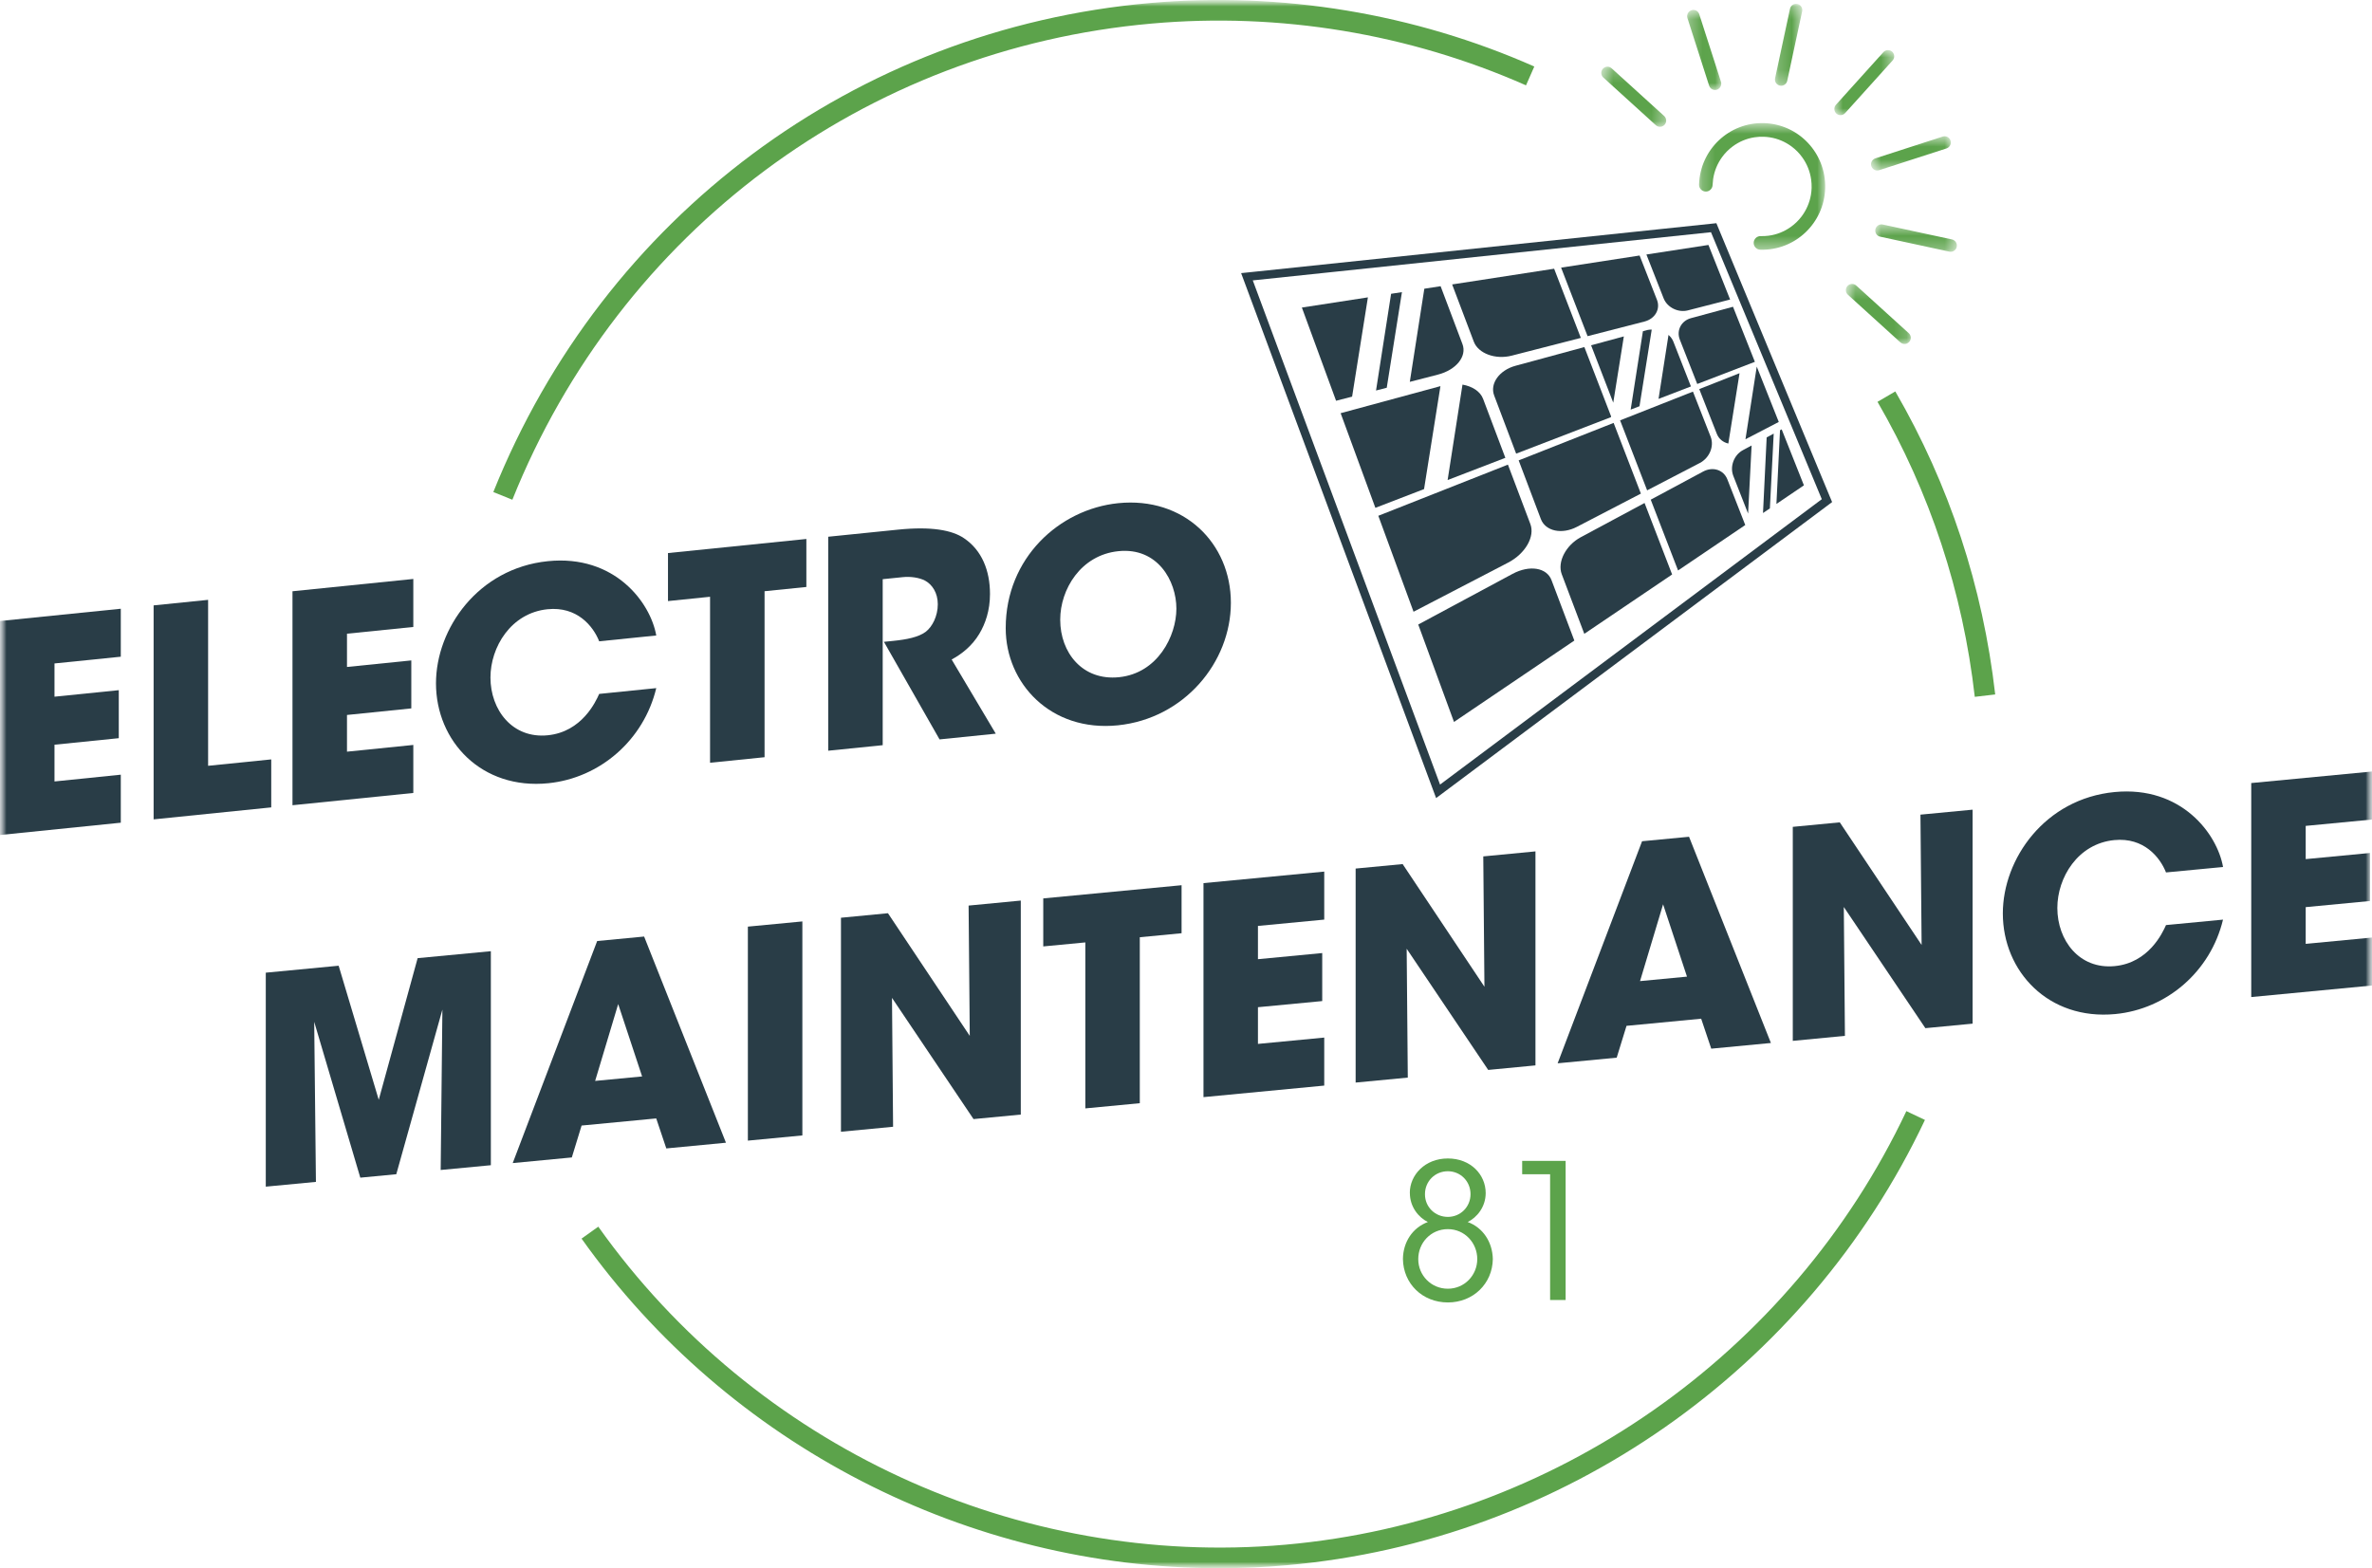 <svg width="186" height="123" viewBox="0 0 186 123" fill="none" xmlns="http://www.w3.org/2000/svg">
<g clip-path="url(#clip0_4_636)">
<mask id="mask0_4_636" style="mask-type:luminance" maskUnits="userSpaceOnUse" x="0" y="0" width="186" height="123">
<path d="M186 0H0V123H186V0Z" fill="white"/>
</mask>
<g mask="url(#mask0_4_636)">
<mask id="mask1_4_636" style="mask-type:luminance" maskUnits="userSpaceOnUse" x="0" y="0" width="186" height="123">
<path d="M186 0H0V123H186V0Z" fill="white"/>
</mask>
<g mask="url(#mask1_4_636)">
<path d="M95.618 123C75.945 123 57.144 113.395 45.603 97.148L46.915 96.212C59.157 113.453 79.814 123.003 100.788 121.156C121.792 119.299 140.451 106.269 149.488 87.149L150.944 87.84C141.664 107.476 122.5 120.857 100.93 122.763C99.155 122.925 97.382 123 95.618 123Z" fill="#5CA34B"/>
</g>
<mask id="mask2_4_636" style="mask-type:luminance" maskUnits="userSpaceOnUse" x="0" y="0" width="186" height="123">
<path d="M186 0H0V123H186V0Z" fill="white"/>
</mask>
<g mask="url(#mask2_4_636)">
<path d="M154.852 54.655C153.912 46.41 151.343 38.626 147.225 31.516L148.62 30.702C152.852 38.005 155.485 46.002 156.454 54.468L154.852 54.655Z" fill="#5CA34B"/>
</g>
<mask id="mask3_4_636" style="mask-type:luminance" maskUnits="userSpaceOnUse" x="0" y="0" width="186" height="123">
<path d="M186 0H0V123H186V0Z" fill="white"/>
</mask>
<g mask="url(#mask3_4_636)">
<path d="M40.177 39.196L38.684 38.593C47.347 16.975 67.079 2.278 90.18 0.237C100.471 -0.674 110.889 1.051 120.312 5.217L119.662 6.694C110.488 2.637 100.344 0.957 90.323 1.847C67.828 3.834 48.615 18.145 40.177 39.196Z" fill="#5CA34B"/>
</g>
<mask id="mask4_4_636" style="mask-type:luminance" maskUnits="userSpaceOnUse" x="0" y="0" width="186" height="123">
<path d="M186 0H0V123H186V0Z" fill="white"/>
</mask>
<g mask="url(#mask4_4_636)">
<path d="M110.55 93.559C110.55 92.173 111.726 90.862 113.533 90.862C115.326 90.862 116.5 92.132 116.5 93.575C116.5 94.667 115.811 95.492 115.09 95.846C116.295 96.29 117.031 97.424 117.06 98.751C117.031 100.683 115.518 102.155 113.535 102.155C111.537 102.155 110.039 100.68 110.011 98.751C110.024 97.437 110.744 96.303 111.965 95.846C111.244 95.492 110.555 94.667 110.555 93.575V93.559H110.55ZM111.213 98.764C111.213 100.017 112.211 101.078 113.533 101.078C114.841 101.078 115.839 100.017 115.839 98.751C115.839 97.484 114.854 96.405 113.533 96.405C112.196 96.405 111.213 97.481 111.213 98.751V98.764ZM111.739 93.677C111.739 94.665 112.532 95.445 113.533 95.445C114.518 95.445 115.311 94.665 115.311 93.661C115.311 92.644 114.518 91.864 113.533 91.864C112.535 91.864 111.739 92.644 111.739 93.661V93.677Z" fill="#5CA34B"/>
</g>
<mask id="mask5_4_636" style="mask-type:luminance" maskUnits="userSpaceOnUse" x="0" y="0" width="186" height="123">
<path d="M186 0H0V123H186V0Z" fill="white"/>
</mask>
<g mask="url(#mask5_4_636)">
<path d="M121.551 92.1H119.361V91.052H122.769V101.963H121.551V92.1Z" fill="#5CA34B"/>
</g>
<mask id="mask6_4_636" style="mask-type:luminance" maskUnits="userSpaceOnUse" x="0" y="0" width="186" height="123">
<path d="M186 0H0V123H186V0Z" fill="white"/>
</mask>
<g mask="url(#mask6_4_636)">
<mask id="mask7_4_636" style="mask-type:luminance" maskUnits="userSpaceOnUse" x="139" y="0" width="3" height="7">
<path d="M141.324 0.302H139.184V6.728H141.324V0.302Z" fill="white"/>
</mask>
<g mask="url(#mask7_4_636)">
<path fill-rule="evenodd" clip-rule="evenodd" d="M139.194 6.135C139.137 6.398 139.303 6.658 139.567 6.715C139.829 6.772 140.088 6.603 140.145 6.34L141.314 0.892C141.371 0.629 141.202 0.369 140.941 0.312C140.676 0.255 140.42 0.424 140.363 0.686L139.194 6.135Z" fill="#5CA34B"/>
</g>
</g>
<mask id="mask8_4_636" style="mask-type:luminance" maskUnits="userSpaceOnUse" x="0" y="0" width="186" height="123">
<path d="M186 0H0V123H186V0Z" fill="white"/>
</mask>
<g mask="url(#mask8_4_636)">
<mask id="mask9_4_636" style="mask-type:luminance" maskUnits="userSpaceOnUse" x="132" y="0" width="3" height="8">
<path d="M134.978 0.778H132.301V7.058H134.978V0.778Z" fill="white"/>
</mask>
<g mask="url(#mask9_4_636)">
<path fill-rule="evenodd" clip-rule="evenodd" d="M134.952 6.421L134.099 3.768L133.246 1.116C133.163 0.858 132.891 0.718 132.635 0.801C132.443 0.863 132.316 1.032 132.298 1.222C132.293 1.285 132.298 1.35 132.319 1.415L133.171 4.068L134.021 6.72C134.076 6.892 134.218 7.012 134.381 7.048C134.462 7.066 134.547 7.061 134.633 7.035C134.825 6.973 134.952 6.804 134.967 6.614C134.98 6.551 134.972 6.484 134.952 6.421Z" fill="#5CA34B"/>
</g>
</g>
<mask id="mask10_4_636" style="mask-type:luminance" maskUnits="userSpaceOnUse" x="0" y="0" width="186" height="123">
<path d="M186 0H0V123H186V0Z" fill="white"/>
</mask>
<g mask="url(#mask10_4_636)">
<mask id="mask11_4_636" style="mask-type:luminance" maskUnits="userSpaceOnUse" x="146" y="10" width="7" height="4">
<path d="M152.973 10.689H146.717V13.376H152.973V10.689Z" fill="white"/>
</mask>
<g mask="url(#mask11_4_636)">
<path fill-rule="evenodd" clip-rule="evenodd" d="M147.352 13.349L152.636 11.641C152.89 11.557 153.033 11.282 152.95 11.027C152.867 10.769 152.592 10.629 152.338 10.712L147.054 12.421C146.797 12.504 146.657 12.78 146.74 13.035C146.795 13.206 146.937 13.326 147.101 13.362C147.184 13.38 147.269 13.375 147.352 13.349Z" fill="#5CA34B"/>
</g>
</g>
<mask id="mask12_4_636" style="mask-type:luminance" maskUnits="userSpaceOnUse" x="0" y="0" width="186" height="123">
<path d="M186 0H0V123H186V0Z" fill="white"/>
</mask>
<g mask="url(#mask12_4_636)">
<mask id="mask13_4_636" style="mask-type:luminance" maskUnits="userSpaceOnUse" x="125" y="5" width="6" height="5">
<path d="M130.655 5.233H125.565V9.948H130.655V5.233Z" fill="white"/>
</mask>
<g mask="url(#mask13_4_636)">
<path fill-rule="evenodd" clip-rule="evenodd" d="M130.494 9.097L126.376 5.357C126.177 5.175 125.868 5.191 125.69 5.391C125.508 5.591 125.526 5.901 125.723 6.08L129.841 9.82C129.906 9.88 129.984 9.919 130.064 9.935C130.227 9.971 130.406 9.919 130.528 9.786C130.709 9.586 130.694 9.277 130.494 9.097Z" fill="#5CA34B"/>
</g>
</g>
<mask id="mask14_4_636" style="mask-type:luminance" maskUnits="userSpaceOnUse" x="0" y="0" width="186" height="123">
<path d="M186 0H0V123H186V0Z" fill="white"/>
</mask>
<g mask="url(#mask14_4_636)">
<mask id="mask15_4_636" style="mask-type:luminance" maskUnits="userSpaceOnUse" x="143" y="3" width="6" height="7">
<path d="M148.534 3.93H143.838V9.038H148.534V3.93Z" fill="white"/>
</mask>
<g mask="url(#mask15_4_636)">
<path fill-rule="evenodd" clip-rule="evenodd" d="M148.376 4.055C148.179 3.875 147.868 3.891 147.689 4.088L143.965 8.218C143.784 8.419 143.802 8.728 143.999 8.908C144.064 8.967 144.142 9.006 144.222 9.022C144.385 9.058 144.564 9.006 144.686 8.871L148.41 4.741C148.589 4.543 148.573 4.237 148.376 4.055Z" fill="#5CA34B"/>
</g>
</g>
<mask id="mask16_4_636" style="mask-type:luminance" maskUnits="userSpaceOnUse" x="0" y="0" width="186" height="123">
<path d="M186 0H0V123H186V0Z" fill="white"/>
</mask>
<g mask="url(#mask16_4_636)">
<mask id="mask17_4_636" style="mask-type:luminance" maskUnits="userSpaceOnUse" x="144" y="22" width="6" height="5">
<path d="M149.835 22.268H144.745V26.983H149.835V22.268Z" fill="white"/>
</mask>
<g mask="url(#mask17_4_636)">
<path fill-rule="evenodd" clip-rule="evenodd" d="M149.674 26.133L145.556 22.395C145.357 22.216 145.051 22.231 144.87 22.429C144.688 22.629 144.704 22.936 144.903 23.118L149.021 26.856C149.089 26.915 149.164 26.954 149.244 26.97C149.407 27.006 149.586 26.954 149.708 26.819C149.889 26.622 149.874 26.312 149.674 26.133Z" fill="#5CA34B"/>
</g>
</g>
<mask id="mask18_4_636" style="mask-type:luminance" maskUnits="userSpaceOnUse" x="0" y="0" width="186" height="123">
<path d="M186 0H0V123H186V0Z" fill="white"/>
</mask>
<g mask="url(#mask18_4_636)">
<mask id="mask19_4_636" style="mask-type:luminance" maskUnits="userSpaceOnUse" x="147" y="17" width="7" height="3">
<path d="M153.448 17.597H147.049V19.745H153.448V17.597Z" fill="white"/>
</mask>
<g mask="url(#mask19_4_636)">
<path fill-rule="evenodd" clip-rule="evenodd" d="M153.064 18.78L147.637 17.61C147.373 17.553 147.116 17.722 147.059 17.985C147.002 18.247 147.168 18.507 147.433 18.564L152.859 19.737C153.121 19.795 153.38 19.626 153.437 19.363C153.494 19.098 153.326 18.837 153.064 18.78Z" fill="#5CA34B"/>
</g>
</g>
<mask id="mask20_4_636" style="mask-type:luminance" maskUnits="userSpaceOnUse" x="0" y="0" width="186" height="123">
<path d="M186 0H0V123H186V0Z" fill="white"/>
</mask>
<g mask="url(#mask20_4_636)">
<mask id="mask21_4_636" style="mask-type:luminance" maskUnits="userSpaceOnUse" x="133" y="9" width="11" height="11">
<path d="M143.123 9.654H133.234V19.581H143.123V9.654Z" fill="white"/>
</mask>
<g mask="url(#mask21_4_636)">
<path fill-rule="evenodd" clip-rule="evenodd" d="M138.321 9.657C135.6 9.576 133.327 11.719 133.233 14.447C133.233 14.458 133.233 14.465 133.231 14.476C133.223 14.77 133.454 15.014 133.747 15.025C134.039 15.032 134.283 14.801 134.293 14.507C134.299 14.356 134.312 14.205 134.332 14.06C134.423 13.417 134.672 12.827 135.035 12.325C135.268 12.002 135.55 11.719 135.872 11.482C136.369 11.113 136.957 10.861 137.595 10.767C137.82 10.733 138.054 10.718 138.29 10.726C138.458 10.731 138.621 10.746 138.782 10.772C139.419 10.871 140.003 11.129 140.498 11.498C140.816 11.737 141.099 12.023 141.329 12.348C141.69 12.85 141.933 13.443 142.021 14.083C142.05 14.296 142.063 14.515 142.058 14.736C142.052 14.915 142.034 15.095 142.006 15.266C141.9 15.906 141.638 16.491 141.265 16.985C141.026 17.3 140.739 17.578 140.415 17.807C139.909 18.166 139.318 18.406 138.678 18.489C138.476 18.515 138.271 18.525 138.061 18.52C137.769 18.512 137.525 18.744 137.515 19.038C137.507 19.331 137.738 19.576 138.03 19.586C138.041 19.586 138.049 19.586 138.059 19.586C140.777 19.651 143.04 17.5 143.12 14.77C143.201 12.023 141.052 9.735 138.321 9.657Z" fill="#5CA34B"/>
</g>
</g>
<mask id="mask22_4_636" style="mask-type:luminance" maskUnits="userSpaceOnUse" x="0" y="0" width="186" height="123">
<path d="M186 0H0V123H186V0Z" fill="white"/>
</mask>
<g mask="url(#mask22_4_636)">
<path d="M143.465 38.902L134.778 17.961L134.589 17.506L134.099 17.558L98.17 21.334L97.323 21.422L97.621 22.223L112.304 61.768L112.613 62.595L113.32 62.067L143.253 39.688L143.665 39.378L143.465 38.902ZM112.921 61.536L98.237 21.992L134.167 18.213L142.856 39.154L112.921 61.536Z" fill="#293D47"/>
</g>
<mask id="mask23_4_636" style="mask-type:luminance" maskUnits="userSpaceOnUse" x="0" y="0" width="186" height="123">
<path d="M186 0H0V123H186V0Z" fill="white"/>
</mask>
<g mask="url(#mask23_4_636)">
<path d="M0 48.707L9.472 47.745V51.508L4.273 52.036V54.644L9.314 54.132V57.898L4.273 58.41V61.292L9.472 60.761V64.527L0 65.492V48.707Z" fill="#293D47"/>
</g>
<mask id="mask24_4_636" style="mask-type:luminance" maskUnits="userSpaceOnUse" x="0" y="0" width="186" height="123">
<path d="M186 0H0V123H186V0Z" fill="white"/>
</mask>
<g mask="url(#mask24_4_636)">
<path d="M12.046 47.482L16.319 47.048V60.064L21.269 59.562V63.326L12.046 64.265V47.482Z" fill="#293D47"/>
</g>
<mask id="mask25_4_636" style="mask-type:luminance" maskUnits="userSpaceOnUse" x="0" y="0" width="186" height="123">
<path d="M186 0H0V123H186V0Z" fill="white"/>
</mask>
<g mask="url(#mask25_4_636)">
<path d="M22.935 46.374L32.41 45.409V49.175L27.209 49.703V52.312L32.252 51.799V55.562L27.209 56.077V58.956L32.41 58.428V62.194L22.935 63.157V46.374Z" fill="#293D47"/>
</g>
<mask id="mask26_4_636" style="mask-type:luminance" maskUnits="userSpaceOnUse" x="0" y="0" width="186" height="123">
<path d="M186 0H0V123H186V0Z" fill="white"/>
</mask>
<g mask="url(#mask26_4_636)">
<path d="M51.46 53.971C50.486 58.041 47.052 61.019 43.004 61.43C37.759 61.965 34.188 58.132 34.188 53.596C34.188 49.31 37.489 44.572 42.96 44.015C48.205 43.482 51.007 47.256 51.46 49.843L46.985 50.299C46.51 49.097 45.243 47.55 42.937 47.784C40.065 48.075 38.459 50.756 38.459 53.139C38.459 55.679 40.179 57.953 42.96 57.669C45.627 57.399 46.712 55.042 46.985 54.426L51.46 53.971Z" fill="#293D47"/>
</g>
<mask id="mask27_4_636" style="mask-type:luminance" maskUnits="userSpaceOnUse" x="0" y="0" width="186" height="123">
<path d="M186 0H0V123H186V0Z" fill="white"/>
</mask>
<g mask="url(#mask27_4_636)">
<path d="M55.679 46.806L52.38 47.144V43.378L63.231 42.273V46.038L59.953 46.371V59.391L55.679 59.825V46.806Z" fill="#293D47"/>
</g>
<mask id="mask28_4_636" style="mask-type:luminance" maskUnits="userSpaceOnUse" x="0" y="0" width="186" height="123">
<path d="M186 0H0V123H186V0Z" fill="white"/>
</mask>
<g mask="url(#mask28_4_636)">
<path d="M64.944 42.098L70.415 41.542C73.04 41.274 74.665 41.583 75.593 42.215C76.995 43.16 77.63 44.754 77.63 46.59C77.63 47.883 77.267 48.92 76.793 49.713C76.228 50.657 75.414 51.305 74.623 51.726L78.083 57.544L73.675 57.994L69.313 50.34L70.013 50.27C71.099 50.161 72.024 49.976 72.589 49.555C73.107 49.159 73.537 48.322 73.537 47.394C73.537 46.509 73.107 45.849 72.542 45.542C72.068 45.295 71.389 45.206 70.801 45.266L69.217 45.427V58.447L64.944 58.881V42.098Z" fill="#293D47"/>
</g>
<mask id="mask29_4_636" style="mask-type:luminance" maskUnits="userSpaceOnUse" x="0" y="0" width="186" height="123">
<path d="M186 0H0V123H186V0Z" fill="white"/>
</mask>
<g mask="url(#mask29_4_636)">
<path d="M78.863 49.256C78.863 43.766 83.067 39.937 87.68 39.466C92.834 38.944 96.519 42.605 96.519 47.276C96.519 51.95 92.855 56.358 87.656 56.889C82.39 57.425 78.863 53.589 78.863 49.279V49.256ZM83.137 48.616C83.137 51.178 84.876 53.407 87.747 53.115C90.776 52.806 92.246 49.89 92.246 47.737C92.246 45.56 90.776 42.918 87.703 43.23C84.743 43.531 83.137 46.234 83.137 48.595V48.616Z" fill="#293D47"/>
</g>
<mask id="mask30_4_636" style="mask-type:luminance" maskUnits="userSpaceOnUse" x="0" y="0" width="186" height="123">
<path d="M186 0H0V123H186V0Z" fill="white"/>
</mask>
<g mask="url(#mask30_4_636)">
<path d="M20.841 93.073V76.29L26.555 75.744L29.699 86.262L32.749 75.151L38.49 74.605V91.391L34.556 91.765L34.69 79.185L31.075 92.098L28.253 92.368L24.638 80.145L24.773 92.699L20.841 93.073Z" fill="#293D47"/>
</g>
<mask id="mask31_4_636" style="mask-type:luminance" maskUnits="userSpaceOnUse" x="0" y="0" width="186" height="123">
<path d="M186 0H0V123H186V0Z" fill="white"/>
</mask>
<g mask="url(#mask31_4_636)">
<path d="M44.839 90.782L40.205 91.224L46.827 73.807L50.509 73.456L56.926 89.627L52.248 90.075L51.458 87.721L45.606 88.28L44.839 90.782ZM48.475 78.753L46.668 84.779L50.351 84.428L48.475 78.753Z" fill="#293D47"/>
</g>
<mask id="mask32_4_636" style="mask-type:luminance" maskUnits="userSpaceOnUse" x="0" y="0" width="186" height="123">
<path d="M186 0H0V123H186V0Z" fill="white"/>
</mask>
<g mask="url(#mask32_4_636)">
<path d="M58.644 72.678L62.917 72.27V89.055L58.644 89.463V72.678Z" fill="#293D47"/>
</g>
<mask id="mask33_4_636" style="mask-type:luminance" maskUnits="userSpaceOnUse" x="0" y="0" width="186" height="123">
<path d="M186 0H0V123H186V0Z" fill="white"/>
</mask>
<g mask="url(#mask33_4_636)">
<path d="M76.044 81.248L75.953 71.027L80.045 70.634V87.419L76.339 87.773L69.946 78.267L70.031 88.376L65.944 88.766V71.981L69.629 71.627L76.044 81.248Z" fill="#293D47"/>
</g>
<mask id="mask34_4_636" style="mask-type:luminance" maskUnits="userSpaceOnUse" x="0" y="0" width="186" height="123">
<path d="M186 0H0V123H186V0Z" fill="white"/>
</mask>
<g mask="url(#mask34_4_636)">
<path d="M85.106 73.916L81.807 74.231V70.465L92.653 69.43V73.196L89.377 73.51V86.527L85.106 86.935V73.916Z" fill="#293D47"/>
</g>
<mask id="mask35_4_636" style="mask-type:luminance" maskUnits="userSpaceOnUse" x="0" y="0" width="186" height="123">
<path d="M186 0H0V123H186V0Z" fill="white"/>
</mask>
<g mask="url(#mask35_4_636)">
<path d="M94.371 69.266L103.84 68.361V72.127L98.642 72.623V75.232L103.682 74.751V78.517L98.642 78.998V81.877L103.84 81.38V85.146L94.371 86.051V69.266Z" fill="#293D47"/>
</g>
<mask id="mask36_4_636" style="mask-type:luminance" maskUnits="userSpaceOnUse" x="0" y="0" width="186" height="123">
<path d="M186 0H0V123H186V0Z" fill="white"/>
</mask>
<g mask="url(#mask36_4_636)">
<path d="M116.402 77.393L116.311 67.17L120.403 66.777V83.562L116.697 83.918L110.304 74.413L110.392 84.519L106.302 84.909V68.124L109.988 67.773L116.402 77.393Z" fill="#293D47"/>
</g>
<mask id="mask37_4_636" style="mask-type:luminance" maskUnits="userSpaceOnUse" x="0" y="0" width="186" height="123">
<path d="M186 0H0V123H186V0Z" fill="white"/>
</mask>
<g mask="url(#mask37_4_636)">
<path d="M126.773 82.956L122.142 83.398L128.763 65.981L132.446 65.63L138.865 81.804L134.187 82.251L133.397 79.9L127.543 80.46L126.773 82.956ZM130.411 70.928L128.603 76.951L132.285 76.6L130.411 70.928Z" fill="#293D47"/>
</g>
<mask id="mask38_4_636" style="mask-type:luminance" maskUnits="userSpaceOnUse" x="0" y="0" width="186" height="123">
<path d="M186 0H0V123H186V0Z" fill="white"/>
</mask>
<g mask="url(#mask38_4_636)">
<path d="M150.683 74.116L150.592 63.895L154.681 63.505V80.288L150.978 80.642L144.582 71.138L144.67 81.245L140.581 81.638V64.852L144.266 64.499L150.683 74.116Z" fill="#293D47"/>
</g>
<mask id="mask39_4_636" style="mask-type:luminance" maskUnits="userSpaceOnUse" x="0" y="0" width="186" height="123">
<path d="M186 0H0V123H186V0Z" fill="white"/>
</mask>
<g mask="url(#mask39_4_636)">
<path d="M174.317 72.129C173.346 76.192 169.909 79.151 165.866 79.536C160.624 80.036 157.052 76.184 157.052 71.645C157.052 67.359 160.352 62.644 165.822 62.122C171.065 61.62 173.866 65.414 174.32 68.002L169.847 68.428C169.373 67.227 168.105 65.669 165.802 65.89C162.93 66.163 161.326 68.834 161.326 71.214C161.326 73.755 163.044 76.041 165.822 75.775C168.489 75.521 169.572 73.172 169.847 72.556L174.317 72.129Z" fill="#293D47"/>
</g>
<mask id="mask40_4_636" style="mask-type:luminance" maskUnits="userSpaceOnUse" x="0" y="0" width="186" height="123">
<path d="M186 0H0V123H186V0Z" fill="white"/>
</mask>
<g mask="url(#mask40_4_636)">
<path d="M176.531 61.417L186 60.512V64.278L180.801 64.777V67.383L185.842 66.902V70.668L180.801 71.149V74.03L186 73.534V77.297L176.531 78.202V61.417Z" fill="#293D47"/>
</g>
<mask id="mask41_4_636" style="mask-type:luminance" maskUnits="userSpaceOnUse" x="0" y="0" width="186" height="123">
<path d="M186 0H0V123H186V0Z" fill="white"/>
</mask>
<g mask="url(#mask41_4_636)">
<path d="M108.741 30.413L109.933 22.913L109.083 23.043L107.901 30.629L108.741 30.413Z" fill="#293D47"/>
</g>
<mask id="mask42_4_636" style="mask-type:luminance" maskUnits="userSpaceOnUse" x="0" y="0" width="186" height="123">
<path d="M186 0H0V123H186V0Z" fill="white"/>
</mask>
<g mask="url(#mask42_4_636)">
<path d="M112.748 29.383C114.199 29.011 115.038 27.948 114.681 26.996L112.965 22.447L111.688 22.645L110.55 29.95L112.748 29.383Z" fill="#293D47"/>
</g>
<mask id="mask43_4_636" style="mask-type:luminance" maskUnits="userSpaceOnUse" x="0" y="0" width="186" height="123">
<path d="M186 0H0V123H186V0Z" fill="white"/>
</mask>
<g mask="url(#mask43_4_636)">
<path d="M107.264 23.323L102.086 24.122L104.768 31.433L106.025 31.11L107.264 23.323Z" fill="#293D47"/>
</g>
<mask id="mask44_4_636" style="mask-type:luminance" maskUnits="userSpaceOnUse" x="0" y="0" width="186" height="123">
<path d="M186 0H0V123H186V0Z" fill="white"/>
</mask>
<g mask="url(#mask44_4_636)">
<path d="M118.537 27.896L123.961 26.502L121.867 21.076L113.87 22.309L115.567 26.796C115.92 27.732 117.272 28.221 118.537 27.896Z" fill="#293D47"/>
</g>
<mask id="mask45_4_636" style="mask-type:luminance" maskUnits="userSpaceOnUse" x="0" y="0" width="186" height="123">
<path d="M186 0H0V123H186V0Z" fill="white"/>
</mask>
<g mask="url(#mask45_4_636)">
<path d="M112.952 30.286L105.126 32.408L107.85 39.831L111.667 38.361L112.952 30.286Z" fill="#293D47"/>
</g>
<mask id="mask46_4_636" style="mask-type:luminance" maskUnits="userSpaceOnUse" x="0" y="0" width="186" height="123">
<path d="M186 0H0V123H186V0Z" fill="white"/>
</mask>
<g mask="url(#mask46_4_636)">
<path d="M114.681 30.166L113.515 37.651L118.042 35.909L116.298 31.287C116.078 30.702 115.458 30.301 114.681 30.166Z" fill="#293D47"/>
</g>
<mask id="mask47_4_636" style="mask-type:luminance" maskUnits="userSpaceOnUse" x="0" y="0" width="186" height="123">
<path d="M186 0H0V123H186V0Z" fill="white"/>
</mask>
<g mask="url(#mask47_4_636)">
<path d="M118.838 28.689C117.578 29.03 116.808 30.083 117.166 31.024L118.889 35.581L126.322 32.72L126.332 32.652L124.238 27.222L118.838 28.689Z" fill="#293D47"/>
</g>
<mask id="mask48_4_636" style="mask-type:luminance" maskUnits="userSpaceOnUse" x="0" y="0" width="186" height="123">
<path d="M186 0H0V123H186V0Z" fill="white"/>
</mask>
<g mask="url(#mask48_4_636)">
<path d="M128.947 25.22C129.787 25.004 130.214 24.244 129.932 23.519L128.569 20.041L122.414 20.991L124.49 26.366L128.947 25.22Z" fill="#293D47"/>
</g>
<mask id="mask49_4_636" style="mask-type:luminance" maskUnits="userSpaceOnUse" x="0" y="0" width="186" height="123">
<path d="M186 0H0V123H186V0Z" fill="white"/>
</mask>
<g mask="url(#mask49_4_636)">
<path d="M129.103 19.961L130.453 23.399C130.735 24.117 131.593 24.538 132.347 24.346L135.667 23.493L133.967 19.212L129.103 19.961Z" fill="#293D47"/>
</g>
<mask id="mask50_4_636" style="mask-type:luminance" maskUnits="userSpaceOnUse" x="0" y="0" width="186" height="123">
<path d="M186 0H0V123H186V0Z" fill="white"/>
</mask>
<g mask="url(#mask50_4_636)">
<path d="M126.503 31.584L127.333 26.385L124.765 27.082L126.503 31.584Z" fill="#293D47"/>
</g>
<mask id="mask51_4_636" style="mask-type:luminance" maskUnits="userSpaceOnUse" x="0" y="0" width="186" height="123">
<path d="M186 0H0V123H186V0Z" fill="white"/>
</mask>
<g mask="url(#mask51_4_636)">
<path d="M129.52 25.849C129.414 25.857 129.31 25.849 129.204 25.878L128.828 25.979L127.869 32.127L128.561 31.862L129.52 25.849Z" fill="#293D47"/>
</g>
<mask id="mask52_4_636" style="mask-type:luminance" maskUnits="userSpaceOnUse" x="0" y="0" width="186" height="123">
<path d="M186 0H0V123H186V0Z" fill="white"/>
</mask>
<g mask="url(#mask52_4_636)">
<path d="M130.836 26.268L130.054 31.287L132.594 30.309L131.215 26.79C131.135 26.585 131 26.416 130.836 26.268Z" fill="#293D47"/>
</g>
<mask id="mask53_4_636" style="mask-type:luminance" maskUnits="userSpaceOnUse" x="0" y="0" width="186" height="123">
<path d="M186 0H0V123H186V0Z" fill="white"/>
</mask>
<g mask="url(#mask53_4_636)">
<path d="M131.723 26.637L133.089 30.117L137.608 28.379L135.893 24.06L132.588 24.957C131.837 25.162 131.44 25.916 131.723 26.637Z" fill="#293D47"/>
</g>
<mask id="mask54_4_636" style="mask-type:luminance" maskUnits="userSpaceOnUse" x="0" y="0" width="186" height="123">
<path d="M186 0H0V123H186V0Z" fill="white"/>
</mask>
<g mask="url(#mask54_4_636)">
<path d="M120.004 41.105L118.244 36.442L108.08 40.455L110.843 47.981L118.27 44.122C119.618 43.417 120.372 42.08 120.004 41.105Z" fill="#293D47"/>
</g>
<mask id="mask55_4_636" style="mask-type:luminance" maskUnits="userSpaceOnUse" x="0" y="0" width="186" height="123">
<path d="M186 0H0V123H186V0Z" fill="white"/>
</mask>
<g mask="url(#mask55_4_636)">
<path d="M123.645 41.326L128.67 38.715L126.532 33.17L119.086 36.109L120.825 40.707C121.188 41.667 122.471 41.934 123.645 41.326Z" fill="#293D47"/>
</g>
<mask id="mask56_4_636" style="mask-type:luminance" maskUnits="userSpaceOnUse" x="0" y="0" width="186" height="123">
<path d="M186 0H0V123H186V0Z" fill="white"/>
</mask>
<g mask="url(#mask56_4_636)">
<path d="M118.604 45.011L111.211 48.983L114.015 56.624L123.451 50.241L121.662 45.503C121.292 44.522 119.947 44.291 118.604 45.011Z" fill="#293D47"/>
</g>
<mask id="mask57_4_636" style="mask-type:luminance" maskUnits="userSpaceOnUse" x="0" y="0" width="186" height="123">
<path d="M186 0H0V123H186V0Z" fill="white"/>
</mask>
<g mask="url(#mask57_4_636)">
<path d="M123.953 42.137C122.787 42.764 122.1 44.075 122.466 45.042L124.233 49.713L131.119 45.058L128.958 39.451L123.953 42.137Z" fill="#293D47"/>
</g>
<mask id="mask58_4_636" style="mask-type:luminance" maskUnits="userSpaceOnUse" x="0" y="0" width="186" height="123">
<path d="M186 0H0V123H186V0Z" fill="white"/>
</mask>
<g mask="url(#mask58_4_636)">
<path d="M127.04 32.97L129.16 38.46L133.283 36.317C134.058 35.914 134.431 34.996 134.141 34.257L132.752 30.715L127.04 32.97Z" fill="#293D47"/>
</g>
<mask id="mask59_4_636" style="mask-type:luminance" maskUnits="userSpaceOnUse" x="0" y="0" width="186" height="123">
<path d="M186 0H0V123H186V0Z" fill="white"/>
</mask>
<g mask="url(#mask59_4_636)">
<path d="M135.527 34.788L136.406 29.271L133.247 30.517L134.623 34.023C134.789 34.447 135.136 34.699 135.527 34.788Z" fill="#293D47"/>
</g>
<mask id="mask60_4_636" style="mask-type:luminance" maskUnits="userSpaceOnUse" x="0" y="0" width="186" height="123">
<path d="M186 0H0V123H186V0Z" fill="white"/>
</mask>
<g mask="url(#mask60_4_636)">
<path d="M139.482 33.095L137.756 28.754L136.87 34.452L139.482 33.095Z" fill="#293D47"/>
</g>
<mask id="mask61_4_636" style="mask-type:luminance" maskUnits="userSpaceOnUse" x="0" y="0" width="186" height="123">
<path d="M186 0H0V123H186V0Z" fill="white"/>
</mask>
<g mask="url(#mask61_4_636)">
<path d="M133.545 36.988L129.442 39.191L131.585 44.743L136.854 41.18L135.449 37.594C135.157 36.85 134.314 36.572 133.545 36.988Z" fill="#293D47"/>
</g>
<mask id="mask62_4_636" style="mask-type:luminance" maskUnits="userSpaceOnUse" x="0" y="0" width="186" height="123">
<path d="M186 0H0V123H186V0Z" fill="white"/>
</mask>
<g mask="url(#mask62_4_636)">
<path d="M138.533 34.306L138.246 40.239L138.785 39.875L139.085 34.01L138.533 34.306Z" fill="#293D47"/>
</g>
<mask id="mask63_4_636" style="mask-type:luminance" maskUnits="userSpaceOnUse" x="0" y="0" width="186" height="123">
<path d="M186 0H0V123H186V0Z" fill="white"/>
</mask>
<g mask="url(#mask63_4_636)">
<path d="M136.665 35.31C135.973 35.682 135.628 36.587 135.916 37.323L137.077 40.283L137.352 34.941L136.665 35.31Z" fill="#293D47"/>
</g>
<mask id="mask64_4_636" style="mask-type:luminance" maskUnits="userSpaceOnUse" x="0" y="0" width="186" height="123">
<path d="M186 0H0V123H186V0Z" fill="white"/>
</mask>
<g mask="url(#mask64_4_636)">
<path d="M139.298 39.526L141.454 38.067L139.71 33.675L139.58 33.745L139.298 39.526Z" fill="#293D47"/>
</g>
</g>
</g>
<defs>
<clipPath id="clip0_4_636">
<rect width="186" height="123" fill="white"/>
</clipPath>
</defs>
</svg>
